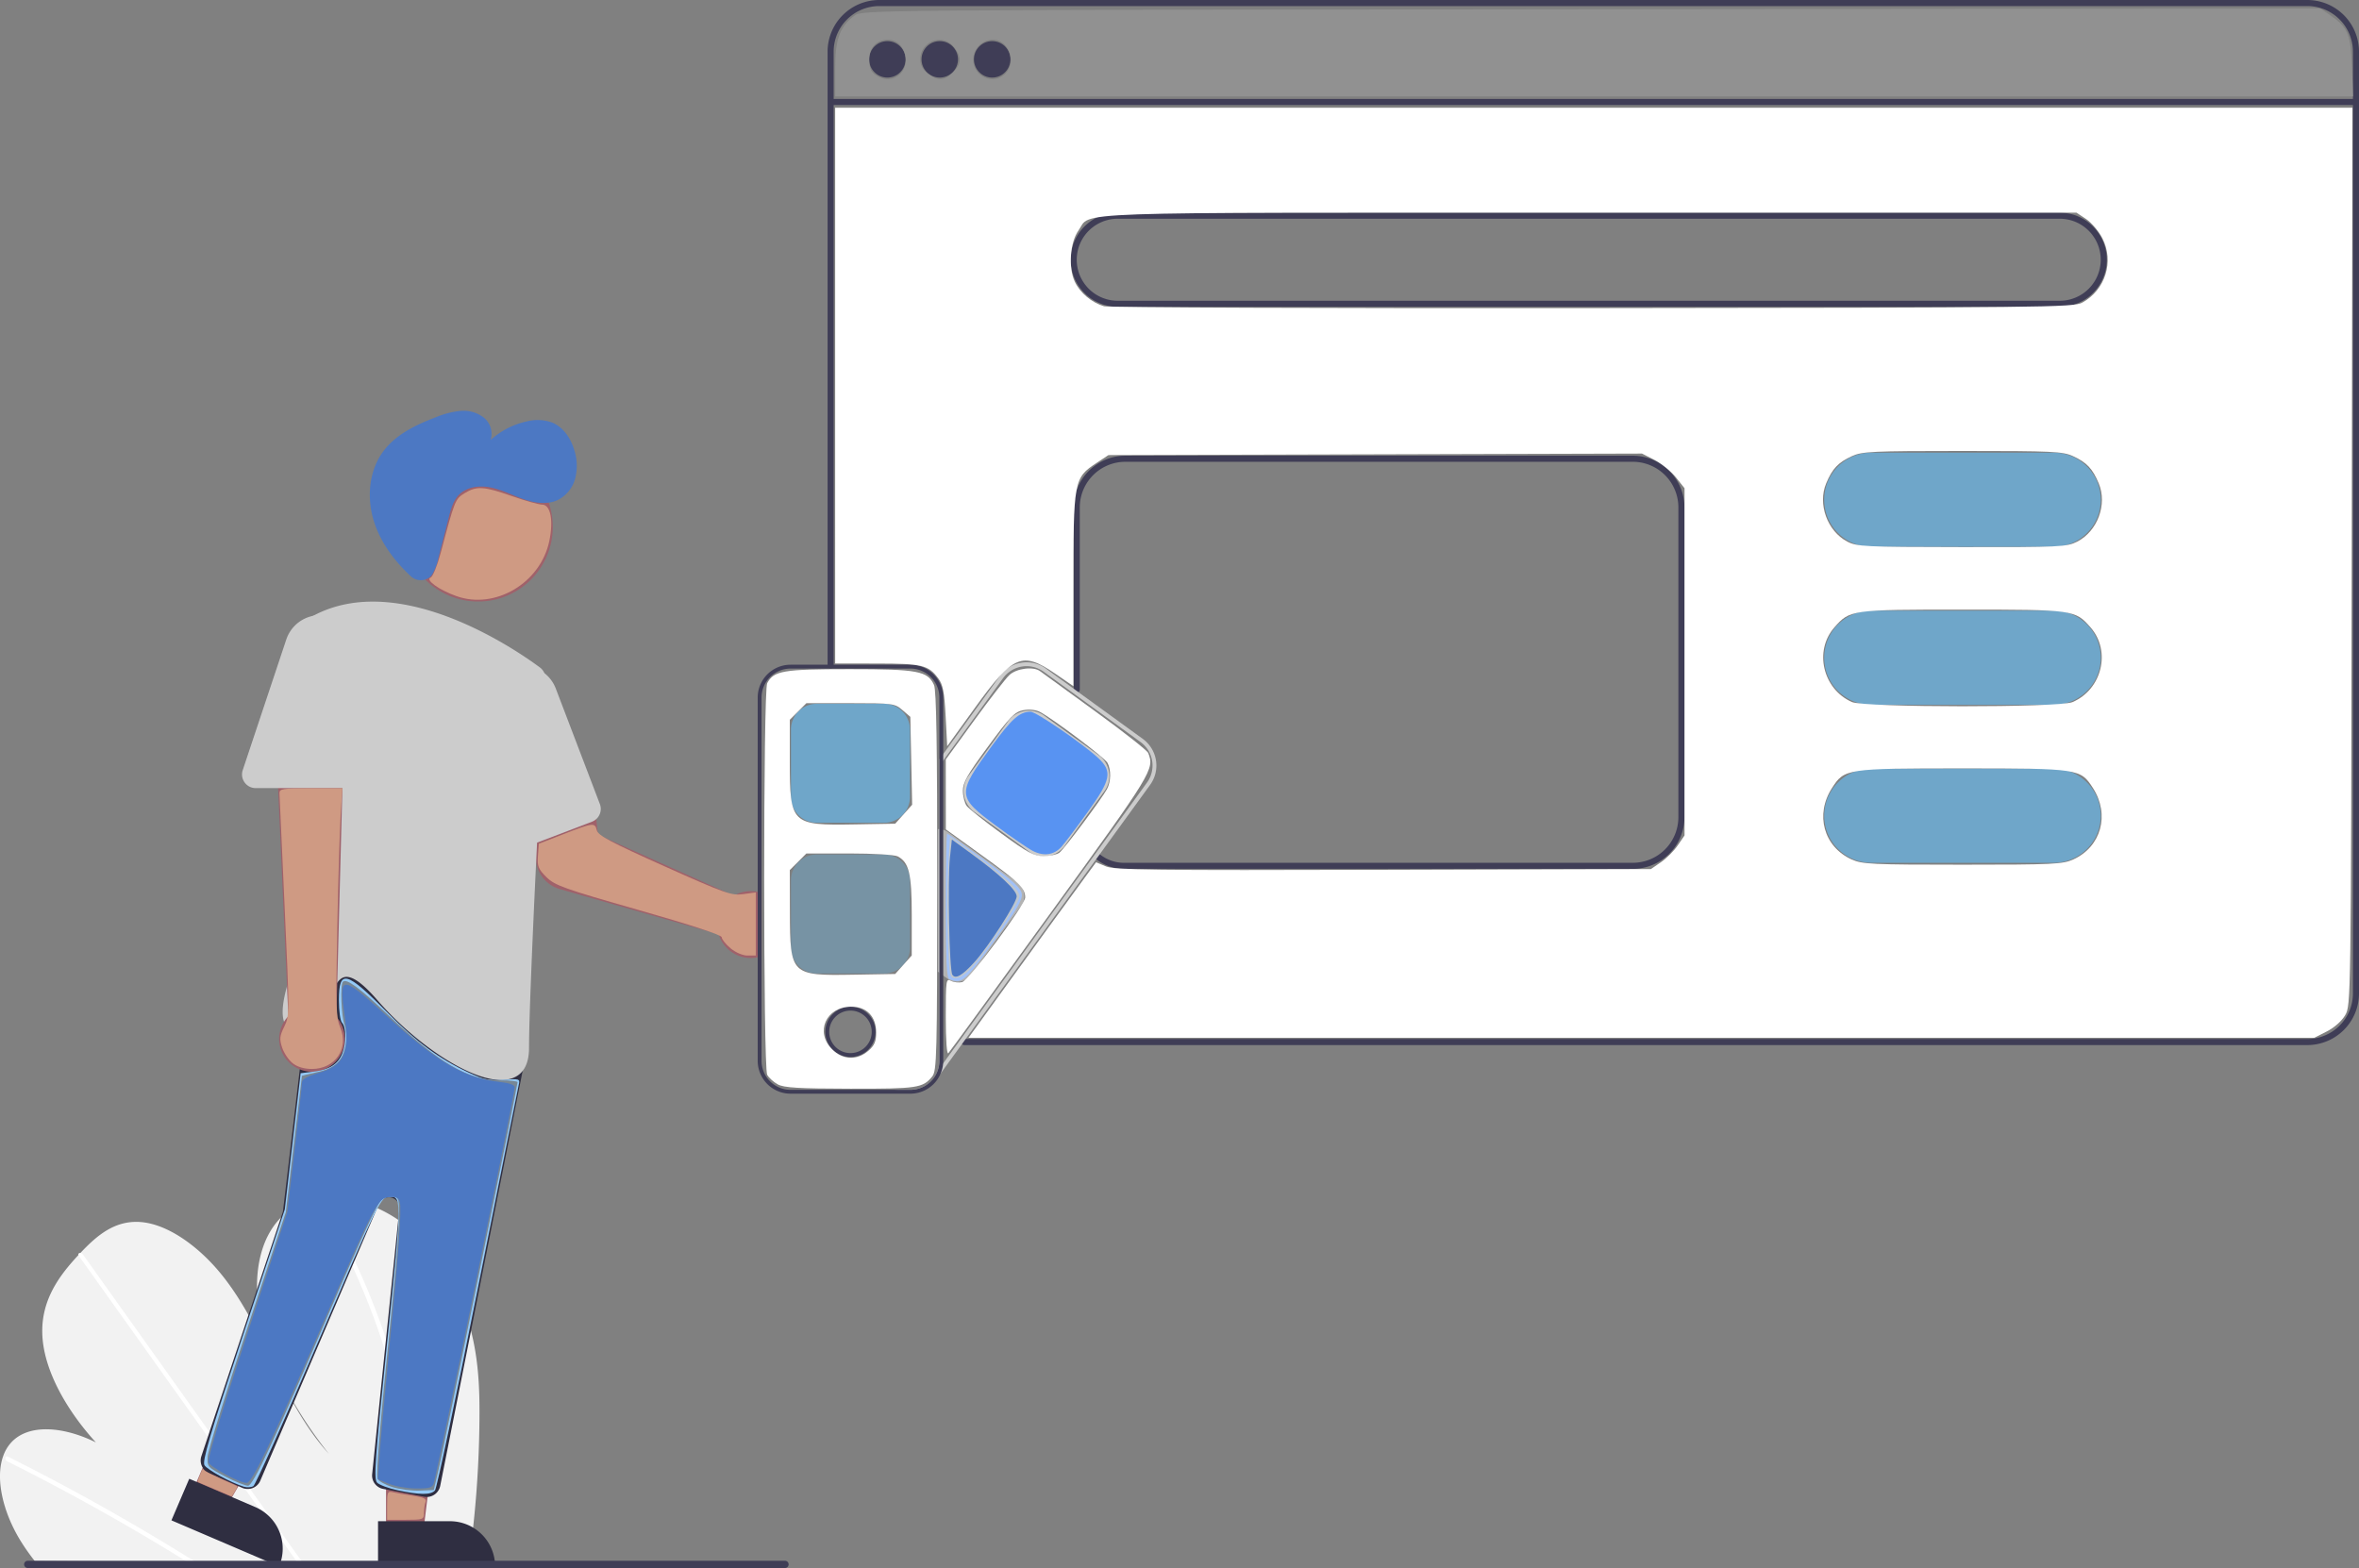 <svg xmlns:inkscape="http://www.inkscape.org/namespaces/inkscape" xmlns:sodipodi="http://sodipodi.sourceforge.net/DTD/sodipodi-0.dtd" xmlns="http://www.w3.org/2000/svg" xmlns:svg="http://www.w3.org/2000/svg" width="776.363" height="516.128" viewBox="0 0 776.363 516.128" role="img" id="svg28" sodipodi:docname="undraw_color-schemes_r29x.svg" inkscape:version="1.4 (86a8ad7, 2024-10-11)"><rect x="0" y="0" width="776.363" height="516.128" fill="#808080" stroke="none"/><defs id="defs28"></defs><path d="M369.605,659.417a354.613,354.613,0,0,1-3.343,45.566c-.073.53-.153,1.061-.227,1.591l-142.766-.798c-.419-.527-.832-1.06-1.232-1.599-1.333-1.785-2.582-3.621-3.729-5.52-5.512-9.149-8.035-19.861-5.507-27.251l.045-.115a12.968,12.968,0,0,1,2.531-4.398c5.765-6.49,17.423-5.408,28.001-.17-9.488-10.386-17.044-23.492-17.618-35.19-.563-11.41,5.404-19.562,11.875-26.489.212-.229.425-.452.637-.674.103-.115.212-.223.315-.337,5.049-5.279,10.935-10.483,19.455-9.853,9.344.692,19.704,8.518,26.968,17.639,7.264,9.114,12.091,19.468,16.984,29.572,4.899,10.098,10.2,20.455,18.061,29.086-10.648-13.468-19.233-28.792-22.404-43.695s-.38-29.217,9.109-36.236a22.196,22.196,0,0,1,9.722-3.923c.409-.068.825-.123,1.248-.172,8.785-1,19.274,2.039,28.198,9.301,9.828,7.997,16.642,19.851,20.032,31.105C369.353,638.11,369.715,648.944,369.605,659.417Z" transform="translate(-211.818 -191.936)" fill="#f2f2f2" id="path1"></path><path d="M276.199,706.072l-2.73-.015q-1.3-.813-2.613-1.607c-.542-.342-1.09-.671-1.638-1.007q-13.583-8.296-27.336-15.915-13.74-7.625-27.619-14.548a1.144,1.144,0,0,1-.658-1.308.33.33,0,0,1,.045-.096c.129-.242.417-.343.838-.136,1.135.569,2.276,1.138,3.411,1.72q13.916,7.041,27.713,14.785,13.787,7.741,27.418,16.164c.191.116.382.239.573.355C274.473,705.001,275.333,705.536,276.199,706.072Z" transform="translate(-211.818 -191.936)" fill="#fff" id="path2"></path><path d="M311.399,706.269l-1.688-.009c-.381-.533-.755-1.066-1.136-1.599q-13.418-18.816-26.831-37.633-21.965-30.805-43.916-61.611a1.087,1.087,0,0,1-.19-.372c-.125-.455.209-.721.637-.674a1.282,1.282,0,0,1,.892.568q12.315,17.276,24.623,34.539,21.85,30.651,43.695,61.296c.926,1.297,1.853,2.6,2.779,3.897C310.644,705.203,311.025,705.736,311.399,706.269Z" transform="translate(-211.818 -191.936)" fill="#fff" id="path3"></path><path d="M349.007,696.465c-.086,2.845-.274,5.645-.52,8.418q-.071.796-.143,1.591l-1.771-.01c.054-.53.108-1.061.156-1.591.374-4.007.64-8.06.676-12.222a170.503,170.503,0,0,0-3.357-34.369,213.989,213.989,0,0,0-10.396-35.706,245.211,245.211,0,0,0-17.009-35.327.944.944,0,0,1-.156-.627c.073-.505.745-.654,1.248-.172a1.466,1.466,0,0,1,.254.321q1.226,2.107,2.406,4.227a245.04,245.04,0,0,1,16.28,35.451,212.977,212.977,0,0,1,9.692,35.76A168.212,168.212,0,0,1,349.007,696.465Z" transform="translate(-211.818 -191.936)" fill="#fff" id="path4"></path><path d="M749.182,477.936h-167a14.696,14.696,0,0,1-9.607-3.205,1,1,0,0,1,1.214-1.59,12.677,12.677,0,0,0,8.393,2.795h167a15.017,15.017,0,0,0,15-15v-102a15.017,15.017,0,0,0-15-15h-167a15.017,15.017,0,0,0-15,15v60a1,1,0,0,1-2,0v-60a17.019,17.019,0,0,1,17-17h167a17.019,17.019,0,0,1,17,17v102A17.019,17.019,0,0,1,749.182,477.936Z" transform="translate(-211.818 -191.936)" fill="#3f3d56" id="path5"></path><path d="M971.182,535.936h-442a1,1,0,0,1,0-2h442a15.017,15.017,0,0,0,15-15v-310a15.017,15.017,0,0,0-15-15h-470a15.017,15.017,0,0,0-15,15v202a1,1,0,0,1-2,0v-202a17.019,17.019,0,0,1,17-17h470a17.019,17.019,0,0,1,17,17v310A17.019,17.019,0,0,1,971.182,535.936Z" transform="translate(-211.818 -191.936)" fill="#3f3d56" id="path6"></path><rect x="273.036" y="32.575" width="503" height="2" fill="#3f3d56" id="rect6"></rect><circle cx="292.036" cy="19.535" r="6" fill="#3f3d56" id="circle6"></circle><circle cx="309.286" cy="19.535" r="6" fill="#3f3d56" id="circle7"></circle><circle cx="326.536" cy="19.535" r="6" fill="#3f3d56" id="circle8"></circle><path d="M889.682,292.936h-310a15.5,15.5,0,0,1,0-31h310a15.5,15.5,0,0,1,0,31Zm-310-29a13.5,13.5,0,0,0,0,27h310a13.5,13.5,0,0,0,0-27Z" transform="translate(-211.818 -191.936)" fill="#3f3d56" id="path8"></path><path d="M887.682,371.936h-60a15.5,15.5,0,0,1,0-31h60a15.5,15.5,0,0,1,0,31Z" transform="translate(-211.818 -191.936)" fill="#6FA6C9" id="path9"></path><path d="M887.682,423.936h-60a15.5,15.5,0,0,1,0-31h60a15.5,15.5,0,0,1,0,31Z" transform="translate(-211.818 -191.936)" fill="#6FA6C9" id="path10"></path><path d="M887.682,475.936h-60a15.5,15.5,0,0,1,0-31h60a15.5,15.5,0,0,1,0,31Z" transform="translate(-211.818 -191.936)" fill="#6FA6C9" id="path11"></path><path d="M461.182,485.516a11.153,11.153,0,0,0-2.3-.24,11.041,11.041,0,0,0-4.23.84,10.021,10.021,0,0,0-1.31.66l-44.74-20.08-1.26-12.14-19.29-.51.13,20.2a10.876,10.876,0,0,0,7.86,10.34l52.32,14.89c.12.38.23.71.36,1.02a10.988,10.988,0,0,0,6.54,6.16,10.864,10.864,0,0,0,3.63.62,10.432,10.432,0,0,0,2.29-.25,9.609,9.609,0,0,0,1.27-.36v-20.8A11.357,11.357,0,0,0,461.182,485.516Z" transform="translate(-211.818 -191.936)" fill="#a0616a" id="path12"></path><polygon points="127.046 504.226 139.306 504.226 145.138 456.938 127.044 456.938 127.046 504.226" fill="#a0616a" id="polygon12"></polygon><path d="M336.238,692.659h38.531a0,0,0,0,1,0,0v14.887a0,0,0,0,1,0,0H351.125a14.887,14.887,0,0,1-14.887-14.887v0A0,0,0,0,1,336.238,692.659Z" transform="translate(499.22 1208.252) rotate(179.997)" fill="#2f2e41" id="path13"></path><polygon points="63.321 491.01 74.591 495.837 98.572 454.666 81.94 447.541 63.321 491.01" fill="#a0616a" id="polygon13"></polygon><path d="M269.617,685.676H308.148a0,0,0,0,1,0,0v14.887a0,0,0,0,1,0,0H284.504a14.887,14.887,0,0,1-14.887-14.887v0a0,0,0,0,1,0,0Z" transform="translate(69.718 1252.058) rotate(-156.814)" fill="#2f2e41" id="path14"></path><circle cx="157.358" cy="173.431" r="24.561" fill="#a0616a" id="circle14"></circle><path d="M351.432,684.601l-13.496-2.571a4.474,4.474,0,0,1-3.635-4.879l8.949-87.259a3.5,3.5,0,0,0-6.699-1.735l-39.071,91.167a4.5,4.5,0,0,1-5.964,2.339l-10.977-4.879a4.482,4.482,0,0,1-2.442-5.535l26.722-80.167a3.499,3.499,0,0,0,.155-.694L313.65,517.14a4.5,4.5,0,0,1,2.775-3.641l27.388-11.126a4.501,4.501,0,0,1,4.833.944l34.57,33.661a4.482,4.482,0,0,1,1.275,4.101L356.688,681.057a4.517,4.517,0,0,1-4.417,3.623A4.47,4.47,0,0,1,351.432,684.601Z" transform="translate(-211.818 -191.936)" fill="#2f2e41" id="path15"></path><path d="M336.046,521.179c-4.785-5.54-8.277-8.055-10.665-7.658-2.37.383-3.737,3.693-5.184,7.198-1.976,4.784-4.215,10.207-9.734,10.631a4.647,4.647,0,0,1-4.562-1.87c-4.342-6.457,6.072-27.824,7.023-29.744l-.488-101.061a4.489,4.489,0,0,1,2.353-3.985c28.617-15.432,67.257,11.406,74.712,16.944h0a4.488,4.488,0,0,1,1.811,3.849c-.9,16.926-5.387,102.32-5.387,121.369,0,5.273-1.819,8.624-5.406,9.958a10.781,10.781,0,0,1-3.774.619C365.798,547.429,347.871,534.87,336.046,521.179Z" transform="translate(-211.818 -191.936)" fill="#ccc" id="path16"></path><path d="M375.982,472.107a4.45,4.45,0,0,1-2.023-3.566l-1.938-45.266a11.747,11.747,0,0,1,22.712-4.691l14.507,38.017a4.505,4.505,0,0,1-2.6,5.809l-26.581,10.144a4.455,4.455,0,0,1-4.077-.445Z" transform="translate(-211.818 -191.936)" fill="#ccc" id="path17"></path><path d="M308.435,542.835a10.743,10.743,0,0,1-1.726-16.382l-4.69-104.904,23.202,2.732L322.527,526.662a10.801,10.801,0,0,1-14.092,16.173Z" transform="translate(-211.818 -191.936)" fill="#a0616a" id="path18"></path><path d="M292.324,449.483a4.451,4.451,0,0,1-.619-4.054l14.328-42.982a11.747,11.747,0,0,1,22.892,3.715v40.69a4.505,4.505,0,0,1-4.5,4.5H295.974A4.453,4.453,0,0,1,292.324,449.483Z" transform="translate(-211.818 -191.936)" fill="#ccc" id="path19"></path><path d="M353.315,381.887a4.853,4.853,0,0,1-6.351-.317c-5.264-4.92-9.706-10.804-11.955-17.618-2.576-7.808-1.918-16.953,3.015-23.53,4.171-5.56,10.772-8.701,17.274-11.157a28.271,28.271,0,0,1,7.96-2.067,10.937,10.937,0,0,1,7.754,2.177,6.868,6.868,0,0,1,2.275,7.397A25.847,25.847,0,0,1,385.091,330.668a14.267,14.267,0,0,1,8.44.35c3.771,1.551,6.22,5.339,7.349,9.256a16.724,16.724,0,0,1,.218,9.209,11.146,11.146,0,0,1-5.706,7.032c-3.45,1.625-7.544,1.012-11.152-.225s-7.028-3.063-10.759-3.853-8.039-.329-10.679,2.423c-1.859,1.938-2.591,4.664-3.256,7.266l-3.459,13.534a16.881,16.881,0,0,1-2.157,5.574A3.333,3.333,0,0,1,353.315,381.887Z" transform="translate(-211.818 -191.936)" fill="#2f2e41" id="path20" style="fill:#4c78c3;fill-opacity:1"></path><path d="M520.972,465.366v46.16l.63.46v-46.55A4.502,4.502,0,0,0,520.972,465.366Zm66.97-30.2-31.92-23.17a10.841,10.841,0,0,0-15.11,2.4l-18.67,25.74-1.27,1.74v99.25a9.551,9.551,0,0,1-9.54,9.54h-5.3l3.07.62a10.391,10.391,0,0,0,2.15.22,10.836,10.836,0,0,0,8.76-4.46l1.3-1.8,68.93-94.98A10.837,10.837,0,0,0,587.941,435.166Zm1.37,14.35-67.11,92.47-.71.98-.07.1a10.325,10.325,0,0,0,.18-1.94v-97.95l.64-.88,19.71-27.15a9.557,9.557,0,0,1,13.32-2.12l31.92,23.17A9.552,9.552,0,0,1,589.312,449.516Z" transform="translate(-211.818 -191.936)" fill="#ccc" id="path21"></path><path d="M555.37,473.815a8.436,8.436,0,0,1-4.974-1.623l-17.938-13.017a8.51,8.51,0,0,1-1.887-11.872l13.017-17.938a8.5,8.5,0,0,1,11.872-1.887l17.938,13.017a8.51,8.51,0,0,1,1.887,11.872l-13.017,17.938a8.444,8.444,0,0,1-5.545,3.403A8.617,8.617,0,0,1,555.37,473.815Z" transform="translate(-211.818 -191.936)" fill="#ccc" id="path22"></path><path d="M526.883,515.123a5.544,5.544,0,0,1-3.268-1.065l-3.145-2.281V464.833l.53.032a5.726,5.726,0,0,1,1.394.258,5.46,5.46,0,0,1,1.574.798l22.648,16.441a5.585,5.585,0,0,1,1.237,7.803L531.418,512.814a5.54,5.54,0,0,1-3.64,2.237A5.664,5.664,0,0,1,526.883,515.123Z" transform="translate(-211.818 -191.936)" fill="#e6e6e6" opacity="0.5" id="path23"></path><path d="M511.432,410.736H471.992a10.823,10.823,0,0,0-10.81,10.81v119.58a10.823,10.823,0,0,0,10.81,10.81h39.44a10.811,10.811,0,0,0,9.98-6.69,10.477,10.477,0,0,0,.6-1.9,10.337,10.337,0,0,0,.19-1.36,8.18,8.18,0,0,0,.04-.86v-119.58A10.823,10.823,0,0,0,511.432,410.736Zm9.54,130.39a9.551,9.551,0,0,1-9.54,9.54H471.992a9.551,9.551,0,0,1-9.54-9.54v-119.58a9.551,9.551,0,0,1,9.54-9.54h39.44a9.551,9.551,0,0,1,9.54,9.54Z" transform="translate(-211.818 -191.936)" fill="#3f3d56" id="path24"></path><path d="M502.793,462.754H480.63a8.51,8.51,0,0,1-8.5-8.5V432.09a8.51,8.51,0,0,1,8.5-8.5h22.163a8.509,8.509,0,0,1,8.5,8.5v22.163A8.509,8.509,0,0,1,502.793,462.754Z" transform="translate(-211.818 -191.936)" fill="#6FA6C9" id="path25"></path><path d="M502.793,512.365H480.63a8.51,8.51,0,0,1-8.5-8.5V481.702a8.51,8.51,0,0,1,8.5-8.5h22.163a8.509,8.509,0,0,1,8.5,8.5v22.163A8.509,8.509,0,0,1,502.793,512.365Z" transform="translate(-211.818 -191.936)" fill="#6FA6C9" opacity="0.5" id="path26"></path><path d="M491.712,523.316a8.27,8.27,0,1,0,8.27,8.27A8.28,8.28,0,0,0,491.712,523.316Zm0,15.26a6.995,6.995,0,1,1,7-6.99A7.005,7.005,0,0,1,491.712,538.576Z" transform="translate(-211.818 -191.936)" fill="#3f3d56" id="path27"></path><path d="M470.203,708.064h-249.294a1.191,1.191,0,0,1,0-2.381h249.294a1.191,1.191,0,0,1,0,2.381Z" transform="translate(-211.818 -191.936)" fill="#3f3d56" id="path28"></path><path style="fill:#ffffff;stroke-width:0.933;fill-opacity:1" d="m 328.701,327.83 c 12.237,-16.905 23.715,-32.699 28.455,-39.154 l 3.564,-4.854 3.285,1.373 c 2.827,1.181 15.555,1.338 91.305,1.121 l 88.02,-0.252 3.282,-2.249 c 1.805,-1.237 4.294,-3.726 5.531,-5.532 l 2.249,-3.282 v -57.148 -57.148 l -2.854,-3.587 c -1.57,-1.973 -4.72,-4.54 -7,-5.705 l -4.146,-2.118 -87.801,0.251 -87.801,0.251 -3.88,2.568 c -7.537,4.988 -7.65,5.606 -7.65,41.722 v 31.764 l -6.126,-4.194 c -10.714,-7.335 -13.72,-6.051 -26.17,11.182 l -9.238,12.786 -0.513,-9.875 c -0.413,-7.958 -0.884,-10.374 -2.423,-12.448 -3.247,-4.373 -5.328,-4.878 -20.164,-4.893 l -13.767,-0.014 V 126.932 35.466 h 249.675 249.675 l -0.245,147.698 c -0.242,146.331 -0.262,147.729 -2.133,150.965 -1.118,1.935 -3.577,4.123 -6.031,5.367 l -4.143,2.1 H 540.199 318.736 Z m 353.631,-44.936 c 9.201,-4.179 12.108,-14.763 6.458,-23.517 -4.111,-6.37 -4.619,-6.446 -42.931,-6.446 -38.312,0 -38.82,0.076 -42.931,6.446 -5.65,8.754 -2.744,19.338 6.458,23.517 3.473,1.578 6.666,1.729 36.473,1.729 29.807,0 33,-0.151 36.473,-1.729 z m -0.277,-51.781 c 9.73,-4.163 12.792,-16.81 5.956,-24.596 -5.093,-5.801 -5.464,-5.852 -42.153,-5.852 -36.688,0 -37.06,0.051 -42.153,5.852 -6.763,7.703 -3.815,20.287 5.753,24.558 4.133,1.845 68.294,1.878 72.596,0.038 z m 1.546,-52.819 c 6.713,-3.425 9.995,-12.275 7.111,-19.177 -2.024,-4.845 -3.964,-6.902 -8.454,-8.964 -3.397,-1.56 -6.678,-1.714 -36.4,-1.714 -29.722,0 -33.003,0.155 -36.4,1.714 -4.49,2.062 -6.43,4.119 -8.454,8.964 -2.841,6.799 0.365,15.672 6.912,19.131 3.184,1.682 5.672,1.804 37.745,1.842 32.36,0.039 34.544,-0.065 37.939,-1.796 z m 1.642,-78.661 c 7.658,-4.187 10.596,-13.574 6.646,-21.227 -1.19,-2.306 -3.591,-5.141 -5.336,-6.3 l -3.171,-2.108 H 523.364 c -177.046,0 -163.92,-0.459 -168.439,5.887 -2.785,3.911 -3.371,12.263 -1.183,16.872 1.733,3.651 5.497,6.813 9.593,8.056 1.39,0.422 73.717,0.696 160.726,0.609 148.694,-0.149 158.378,-0.257 161.183,-1.791 z" id="path29"></path><path style="fill:#919191;fill-opacity:1;stroke-width:0.933" d="m 274.864,22.76 c 0,-9.885 1.481,-13.986 6.363,-17.627 2.486,-1.854 4.149,-1.868 242.455,-2.105 l 239.951,-0.239 3.093,2.105 c 5.952,4.051 6.917,6.303 7.315,17.077 l 0.361,9.761 H 524.633 274.864 Z m 21.466,1.506 c 3.77,-3.77 1.121,-11.2 -3.992,-11.2 -3.847,0 -6.274,2.528 -6.274,6.533 0,2.69 0.536,4.003 2.074,5.08 2.829,1.982 5.955,1.824 8.192,-0.414 z m 17.309,-0.424 c 2.799,-2.799 2.897,-5.087 0.356,-8.316 -3.707,-4.713 -11.132,-2.041 -11.132,4.006 0,1.84 0.803,3.364 2.459,4.667 3.229,2.54 5.518,2.442 8.316,-0.356 z m 17.224,0.424 c 3.813,-3.813 1.11,-11.2 -4.097,-11.2 -3.532,0 -6.481,2.973 -6.481,6.533 0,5.657 6.652,8.592 10.578,4.667 z" id="path30"></path><path style="fill:#5893f2;fill-opacity:1;stroke-width:0.933" d="m 339.922,280.095 c -1.646,-0.839 -7.077,-4.556 -12.07,-8.26 -12.956,-9.611 -13.005,-10.421 -1.588,-26.075 6.677,-9.155 9.303,-11.496 12.897,-11.496 1.818,0 17.339,10.633 22.268,15.255 4.766,4.47 4.237,7.099 -3.622,17.989 -3.661,5.072 -7.474,10.124 -8.474,11.227 -2.459,2.712 -5.81,3.196 -9.412,1.359 z" id="path31"></path><path style="fill:#a1c1f8;fill-opacity:1;stroke-width:0.933" d="m 312.43,322.312 c -0.89,-0.359 -1.167,-6.088 -1.167,-24.193 0,-13.047 0.202,-23.722 0.449,-23.722 0.247,0 5.812,3.92 12.367,8.711 9.449,6.907 11.978,9.224 12.211,11.187 0.224,1.889 -1.739,5.3 -8.281,14.389 -10.476,14.555 -11.362,15.33 -15.58,13.628 z" id="path32"></path><path style="fill:#94caf7;fill-opacity:1;stroke-width:0.933" d="m 130.86,490.544 c -2.973,-0.638 -6.007,-1.762 -6.742,-2.498 -1.16,-1.16 -0.722,-7.3 3.319,-46.482 4.982,-48.307 4.982,-48.09 0.042,-47.516 -2.244,0.261 -3.833,3.584 -22.622,47.302 -11.115,25.862 -20.775,47.377 -21.466,47.812 -0.691,0.434 -2.097,0.53 -3.124,0.212 -4.245,-1.315 -12.022,-5.558 -12.969,-7.076 -0.809,-1.297 1.79,-10.077 12.708,-42.933 l 13.725,-41.303 2.606,-22.4 2.606,-22.4 4.196,-0.51 c 5.227,-0.636 8.011,-2.375 9.482,-5.926 1.378,-3.327 1.344,-8.773 -0.064,-10.181 -0.563,-0.563 -1.023,-3.892 -1.023,-7.399 0,-10.415 2.387,-9.77 16.333,4.415 9.081,9.236 16.739,14.875 26.245,19.323 5.142,2.406 6.869,2.769 11.573,2.428 5.202,-0.376 5.502,-0.286 5.069,1.524 -0.253,1.058 -6.322,31.27 -13.487,67.137 -7.165,35.867 -13.508,65.792 -14.095,66.499 -1.281,1.543 -5.025,1.534 -12.311,-0.03 z" id="path33"></path><path style="fill:#bec6cd;fill-opacity:1;stroke-width:0.933" d="m 311.947,309.163 c -0.29,-7.058 -0.247,-17.552 0.094,-23.319 l 0.621,-10.486 8.4,6.163 c 10.416,7.642 14.467,11.432 14.467,13.536 0,1.933 -9.855,16.749 -15.119,22.729 -2.344,2.663 -4.484,4.21 -5.821,4.21 -2.07,0 -2.126,-0.275 -2.642,-12.833 z" id="path34"></path><path style="fill:#778796;fill-opacity:1;stroke-width:0.933" d="m 129.132,489.485 c -2.383,-0.745 -4.575,-1.986 -4.871,-2.757 -0.568,-1.481 0.742,-17.267 4.493,-54.133 2.134,-20.975 2.756,-30.012 2.489,-36.166 -0.096,-2.201 -0.508,-2.567 -2.896,-2.567 -2.592,0 -3.069,0.596 -6.91,8.633 -2.269,4.748 -7.554,16.613 -11.744,26.366 -19.736,45.941 -26.384,60.199 -28.07,60.199 -0.914,0 -4.323,-1.39 -7.577,-3.09 -5.758,-3.008 -5.909,-3.182 -5.705,-6.568 0.115,-1.913 5.951,-20.787 12.968,-41.942 l 12.759,-38.464 2.644,-22.4 c 1.454,-12.32 2.653,-22.439 2.665,-22.485 0.012,-0.047 2.323,-0.6 5.136,-1.229 5.864,-1.312 8.409,-3.839 9.324,-9.255 0.327,-1.933 0.129,-4.737 -0.439,-6.23 -1.079,-2.837 -1.48,-13.298 -0.547,-14.231 1.182,-1.182 5.319,1.87 15.232,11.238 16.518,15.61 26.107,21.191 36.414,21.192 3.208,4.1e-4 5.833,0.283 5.833,0.628 0,1.098 -24.217,119.937 -25.929,127.238 l -1.641,7 -4.648,0.189 c -2.556,0.104 -6.598,-0.42 -8.981,-1.166 z" id="path35"></path><path style="fill:#ffffff;fill-opacity:1;stroke-width:0.933" d="m 255.987,356.941 c -1.399,-0.759 -2.974,-2.185 -3.5,-3.168 -1.323,-2.472 -1.319,-126.422 0.004,-128.894 2.196,-4.104 5.196,-4.615 27.085,-4.615 22.536,0 25.717,0.597 27.824,5.222 0.761,1.671 1.057,19.981 1.042,64.588 -0.019,57.577 -0.142,62.405 -1.633,64.246 -3.085,3.808 -4.884,4.077 -26.984,4.038 -16.97,-0.03 -21.811,-0.318 -23.838,-1.417 z m 29.77,-11.046 c 2.046,-1.76 2.597,-3.037 2.597,-6.014 0,-5.323 -3.149,-8.562 -8.287,-8.522 -8.234,0.064 -11.899,8.352 -6.209,14.042 3.503,3.503 8.175,3.697 11.898,0.494 z m 11.585,-28.347 2.721,-3.048 v -13.098 c 0,-13.838 -0.868,-17.505 -4.615,-19.511 -1.005,-0.538 -8.02,-0.961 -15.929,-0.961 h -14.133 l -2.728,2.728 -2.728,2.728 0.033,13.838 c 0.049,20.662 0.347,20.957 20.812,20.608 l 13.845,-0.236 z m 0.065,-49.538 2.786,-3.12 -0.298,-14.463 -0.298,-14.463 -2.619,-2.25 c -2.524,-2.169 -3.142,-2.25 -17.105,-2.25 h -14.486 l -2.728,2.728 -2.728,2.728 v 13.561 c 0,20.776 0.476,21.242 21.312,20.881 l 13.379,-0.232 z" id="path36"></path><path style="fill:#ffffff;fill-opacity:1;stroke-width:0.933" d="m 311.263,334.75 c 0,-12.154 0.089,-12.772 1.716,-11.901 0.944,0.505 2.603,0.686 3.687,0.403 2.234,-0.584 20.73,-25.43 20.73,-27.846 0,-3.049 -1.966,-4.97 -13.936,-13.615 l -12.175,-8.793 -0.011,-11.503 -0.011,-11.503 9.328,-12.829 c 5.13,-7.056 10.347,-13.786 11.593,-14.957 2.37,-2.227 7.951,-2.921 10.137,-1.261 0.628,0.477 8.759,6.392 18.069,13.146 9.31,6.754 17.185,12.95 17.5,13.77 2.063,5.376 1.585,6.159 -32.19,52.746 -18.019,24.855 -33.139,45.589 -33.6,46.077 -0.497,0.526 -0.838,-4.322 -0.838,-11.933 z m 37.4,-54.083 c 1.615,-1.251 13.951,-17.749 15.66,-20.943 1.314,-2.455 1.385,-6.333 0.157,-8.627 -0.893,-1.669 -17.91,-14.486 -22.283,-16.783 -1.314,-0.69 -3.495,-0.911 -5.421,-0.55 -2.798,0.525 -4.321,2.095 -11.568,11.927 -6.882,9.337 -8.34,11.905 -8.316,14.647 0.016,1.829 0.588,4.06 1.269,4.958 0.682,0.898 5.813,4.976 11.404,9.062 8.673,6.34 10.711,7.431 13.897,7.437 2.053,0.004 4.393,-0.504 5.2,-1.129 z" id="path37"></path><path style="fill:#4c78c3;fill-opacity:1;stroke-width:0.933" d="m 127.981,488.4 -3.617,-1.498 0.638,-8.953 c 0.351,-4.924 1.651,-19.243 2.89,-31.82 3.25,-33.001 4.367,-48.317 3.682,-50.477 -0.467,-1.472 -1.262,-1.831 -3.555,-1.609 -3.687,0.358 -4.576,2.068 -22.472,43.223 -17.119,39.369 -22.63,50.862 -24.388,50.862 -2.442,0 -12.56,-5.565 -12.56,-6.909 0,-2.306 4.599,-17.282 15.362,-50.024 l 10.585,-32.2 2.426,-20.672 c 1.334,-11.369 2.426,-21.315 2.426,-22.1 0,-0.922 1.754,-1.938 4.943,-2.865 9.027,-2.624 10.871,-6.574 9.038,-19.36 -1.899,-13.247 -1.018,-13.213 14.019,0.536 16.393,14.989 25.45,20.314 36.633,21.541 3.611,0.396 5.367,1.003 5.367,1.857 0,2.12 -25.417,126.355 -26.684,130.429 -0.408,1.312 -1.55,1.624 -5.812,1.585 -2.917,-0.026 -6.931,-0.722 -8.921,-1.547 z" id="path7"></path><path style="fill:#4c78c3;fill-opacity:1;stroke-width:0.933" d="m 313.422,320.832 c -0.994,-1.541 -1.595,-31.02 -0.785,-38.577 l 0.633,-5.911 6.23,4.534 c 9.579,6.971 15.097,12.153 15.097,14.18 0,2.121 -9.169,16.385 -13.897,21.618 -4.033,4.464 -6.259,5.735 -7.277,4.156 z" id="path38"></path><path style="fill:#cf9a83;fill-opacity:1;stroke-width:0.933" d="m 150.201,196.214 c -5.713,-2.031 -10.351,-5.38 -8.458,-6.107 0.702,-0.269 2.206,-3.989 3.341,-8.266 4.571,-17.215 4.732,-17.614 7.833,-19.505 3.984,-2.429 6.355,-2.28 15.593,0.977 4.339,1.53 8.814,2.79 9.946,2.8 2.742,0.025 3.744,5.201 2.322,11.983 -2.901,13.83 -17.802,22.66 -30.577,18.118 z" id="path39"></path><path style="fill:#cf9a83;fill-opacity:1;stroke-width:0.933" d="m 240.402,312.114 c -1.579,-1.329 -2.872,-2.949 -2.872,-3.6 0,-0.752 -9.959,-4.022 -27.3,-8.962 -24.58,-7.004 -27.607,-8.082 -30.389,-10.829 -2.683,-2.649 -3.051,-3.572 -2.8,-7.022 l 0.289,-3.972 7.884,-3.067 c 10.051,-3.91 10.55,-3.972 11.187,-1.395 0.433,1.749 4.467,3.901 22.267,11.877 20.023,8.972 22.067,9.695 25.9,9.17 l 4.161,-0.57 v 10.393 10.393 h -2.728 c -1.574,0 -3.944,-1.023 -5.6,-2.416 z" id="path40"></path><path style="fill:#cf9a83;fill-opacity:1;stroke-width:0.933" d="m 96.326,349.982 c -1.315,-1.035 -2.879,-3.358 -3.475,-5.164 -0.92,-2.788 -0.815,-3.825 0.696,-6.879 1.744,-3.525 1.747,-4.306 0.128,-39.402 -0.908,-19.693 -1.672,-36.541 -1.697,-37.439 -0.041,-1.46 1.053,-1.633 10.332,-1.633 h 10.378 l -0.562,8.633 c -0.309,4.748 -0.818,21.653 -1.132,37.566 -0.504,25.589 -0.392,29.347 0.964,32.513 2.955,6.9 -1.652,13.686 -9.292,13.686 -2.545,0 -4.798,-0.669 -6.34,-1.881 z" id="path41"></path><path style="fill:#cf9a83;fill-opacity:1;stroke-width:0.933" d="m 127.399,495.493 c 0,-4.471 0.131,-4.737 2.1,-4.267 1.155,0.275 4.12,0.792 6.589,1.149 3.399,0.491 4.362,0.979 3.967,2.01 -0.287,0.749 -0.523,2.378 -0.523,3.619 0,2.156 -0.272,2.257 -6.067,2.257 h -6.067 z" id="path42"></path><path style="fill:#cf9a83;fill-opacity:1;stroke-width:0.933" d="" id="path43"></path><path style="fill:#cf9a83;fill-opacity:1;stroke-width:0.233" d="m 70.699,490.228 c -2.952,-1.274 -5.468,-2.354 -5.591,-2.4 -0.123,-0.046 0.181,-1.051 0.678,-2.234 l 0.902,-2.151 0.606,0.578 c 0.333,0.318 2.758,1.541 5.389,2.718 2.631,1.177 4.959,2.233 5.174,2.347 0.347,0.183 0.284,0.392 -0.555,1.841 -0.52,0.899 -1.011,1.631 -1.091,1.626 -0.08,-0.004 -2.56,-1.051 -5.511,-2.325 z" id="path44"></path></svg>